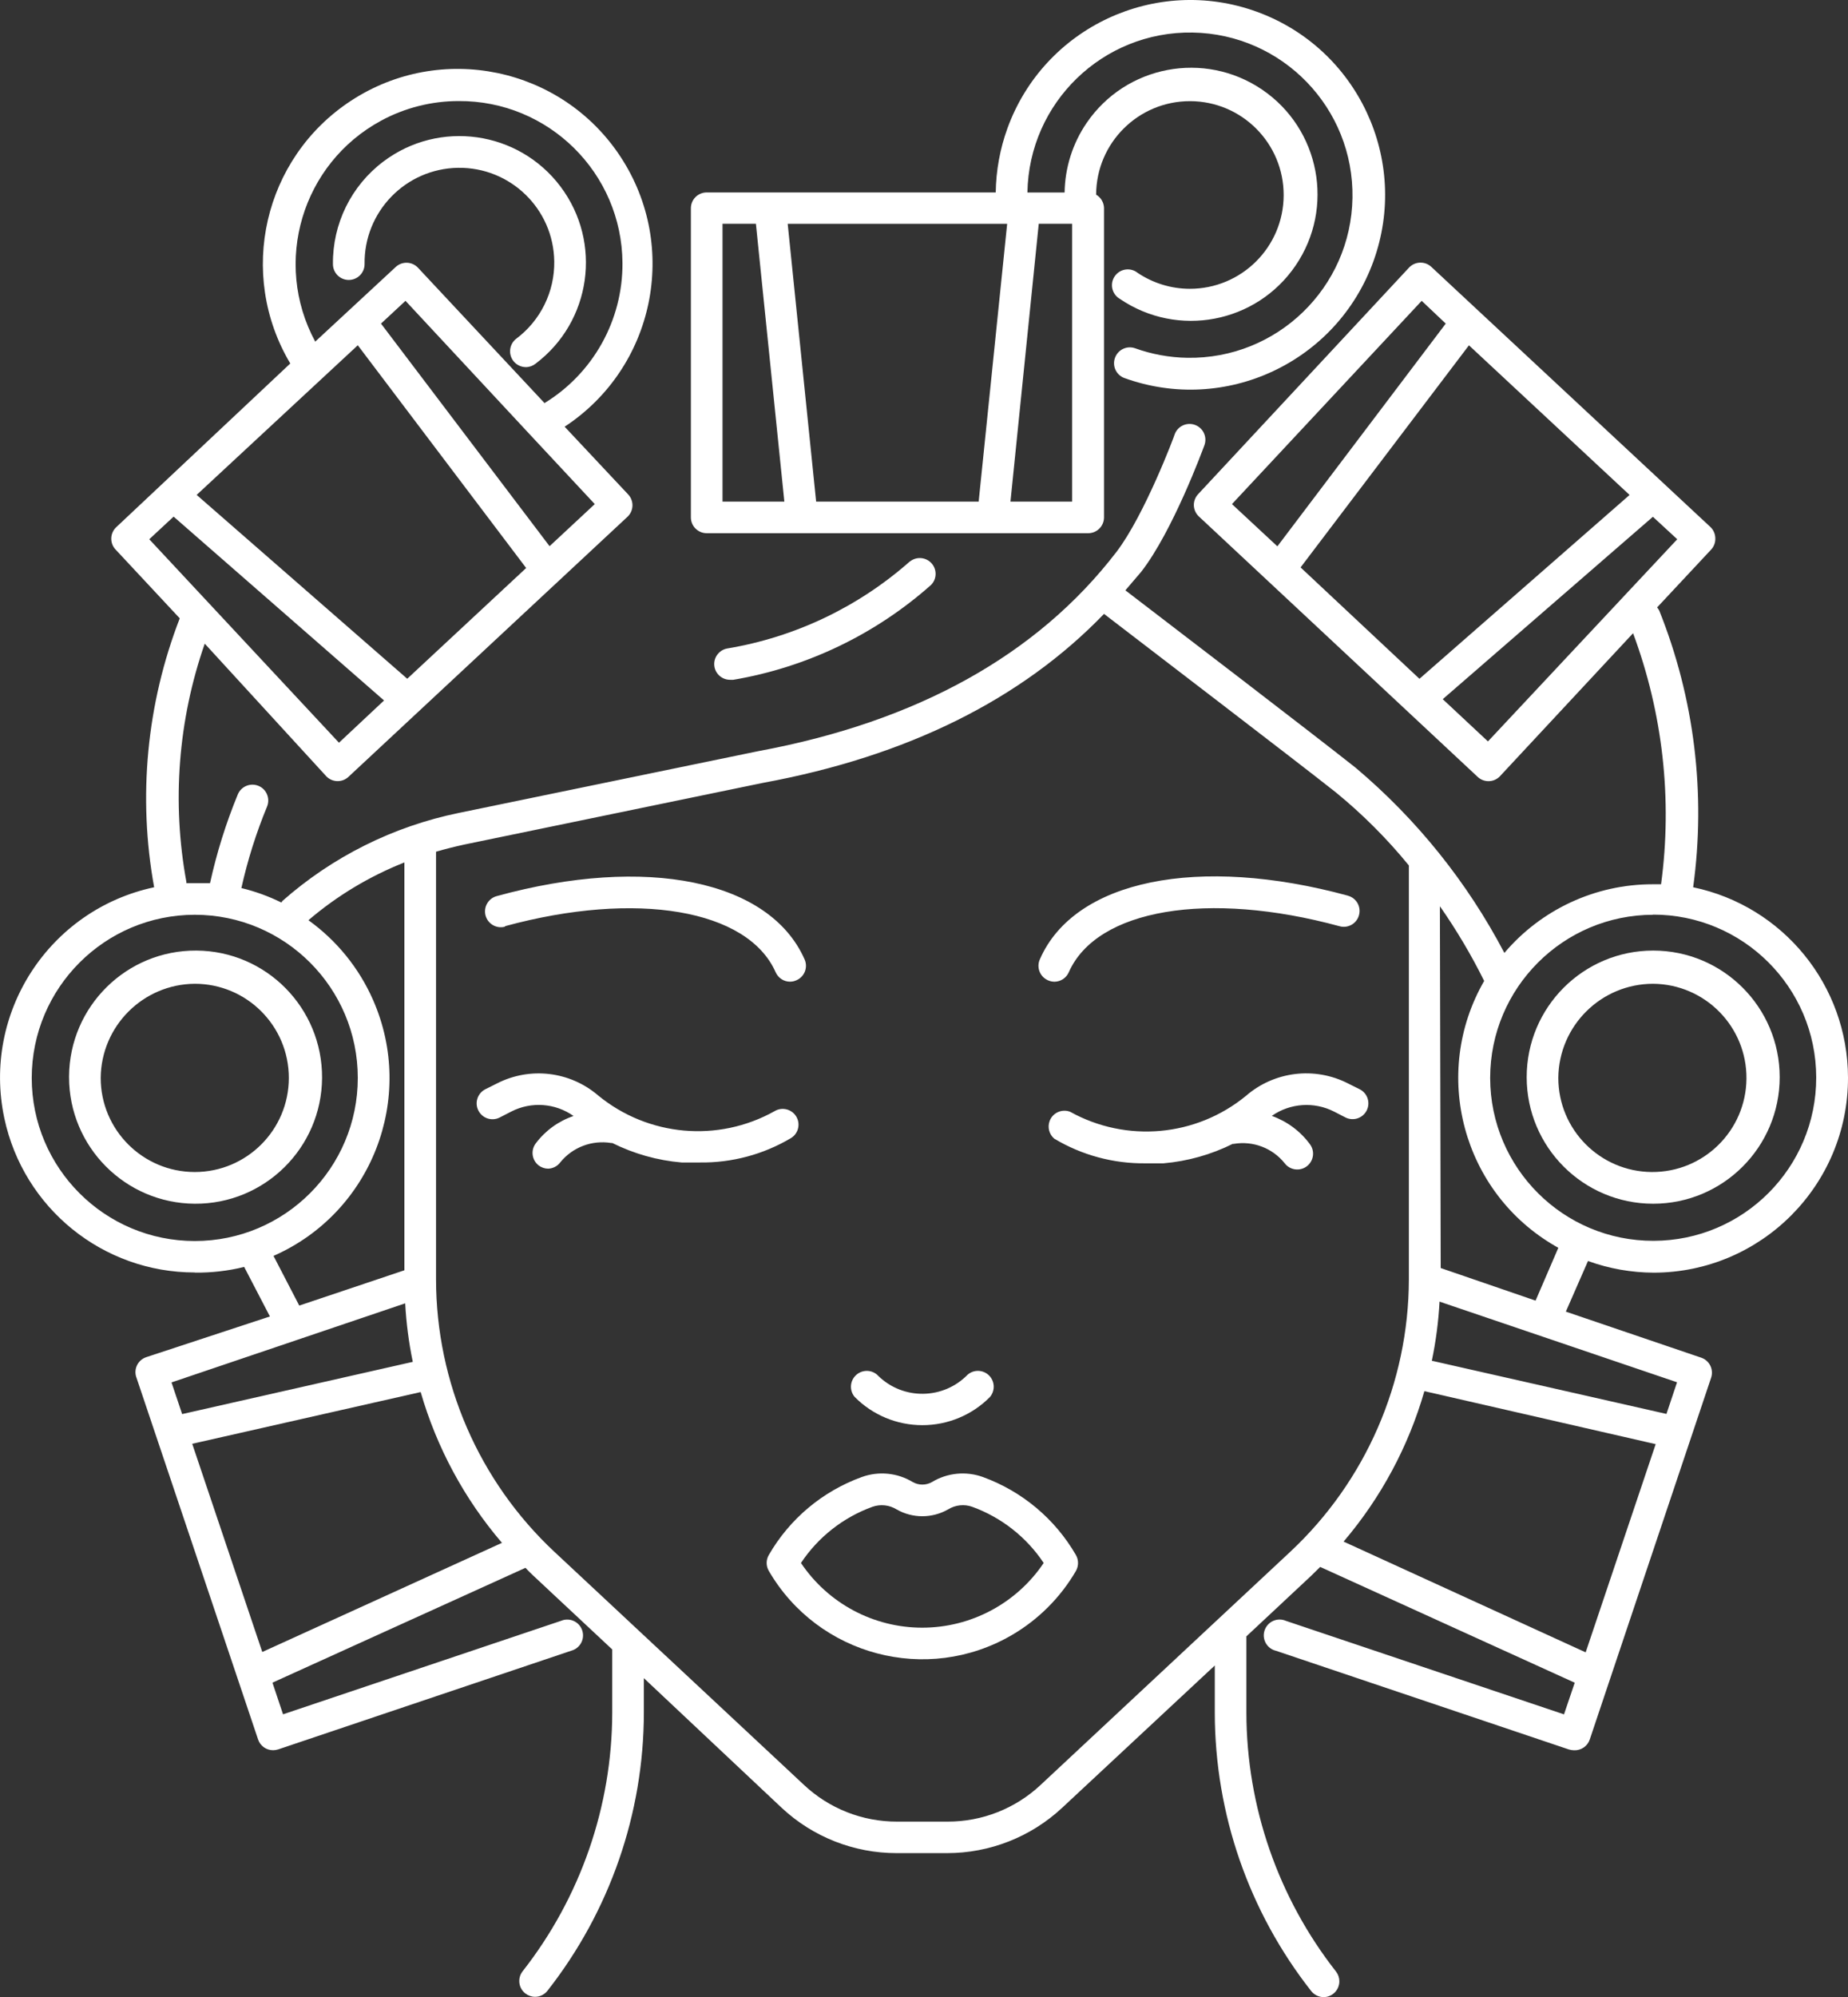 <svg xml:space="preserve" data-sanitized-enable-background="new 0 0 37.033 40" viewBox="0 0 37.033 40" height="40px" width="37.033px" y="0px" x="0px" xmlns:xlink="http://www.w3.org/1999/xlink" xmlns="http://www.w3.org/2000/svg" id="Layer_1" version="1.1">
<rect x="0" y="0" width="37.033" height="40" fill="#333333" stroke="none"/>
<g>
	<path d="M27.25,21.817l-0.002-0.001l-0.234-0.117c-0.669-0.342-1.48-0.243-2.047,0.25
		c-0.999,0.818-2.395,0.943-3.523,0.317c-0.163-0.062-0.347,0.019-0.409,0.183c-0.048,0.126-0.011,0.269,0.092,0.356
		c0.551,0.33,1.183,0.501,1.825,0.494h0.364c0.483-0.042,0.954-0.174,1.388-0.39c0.007,0.002,0.015,0.002,0.022,0
		c0.384-0.064,0.773,0.083,1.017,0.387c0.105,0.14,0.304,0.168,0.444,0.063c0.139-0.105,0.168-0.303,0.063-0.443
		c-0.192-0.261-0.458-0.458-0.764-0.567c0.368-0.257,0.848-0.29,1.248-0.086l0.234,0.12c0.154,0.074,0.339,0.012,0.418-0.139
		C27.467,22.088,27.406,21.897,27.25,21.817L27.25,21.817z M27.011,17.938c-2.991-0.814-5.472-0.317-6.169,1.267
		c-0.076,0.158-0.01,0.347,0.148,0.423c0.003,0.002,0.007,0.003,0.01,0.005c0.041,0.019,0.085,0.028,0.13,0.029
		c0.125-0.001,0.238-0.075,0.288-0.19c0.561-1.267,2.791-1.638,5.424-0.922c0.169,0.048,0.344-0.05,0.391-0.219
		c0.048-0.169-0.05-0.344-0.219-0.391C27.013,17.939,27.012,17.939,27.011,17.938L27.011,17.938z M15.956,22.361
		c-0.091-0.149-0.286-0.197-0.435-0.106l-0.002,0.001c-1.131,0.631-2.532,0.505-3.533-0.317c-0.564-0.483-1.363-0.578-2.025-0.241
		l-0.234,0.117c-0.157,0.079-0.22,0.27-0.141,0.426c0.079,0.157,0.27,0.22,0.426,0.141l0,0l0.234-0.12
		c0.4-0.205,0.881-0.17,1.248,0.089c-0.302,0.102-0.566,0.293-0.757,0.548c-0.106,0.139-0.079,0.338,0.06,0.444
		c0.055,0.041,0.122,0.063,0.19,0.063c0.095-0.004,0.184-0.05,0.241-0.127c0.246-0.303,0.635-0.45,1.02-0.387h0.022
		c0.434,0.216,0.905,0.349,1.388,0.39h0.364c0.643,0.009,1.275-0.16,1.828-0.488C15.999,22.704,16.046,22.51,15.956,22.361
		L15.956,22.361z M16.124,19.215L16.124,19.215c-0.7-1.585-3.169-2.092-6.169-1.268c-0.169,0.045-0.27,0.219-0.225,0.388
		s0.219,0.27,0.388,0.225c0.001,0,0.003-0.001,0.004-0.001v-0.01c2.633-0.716,4.864-0.336,5.421,0.922
		c0.051,0.116,0.165,0.191,0.291,0.19c0.044-0.001,0.087-0.01,0.127-0.029C16.122,19.563,16.195,19.375,16.124,19.215z
		 M21.561,31.144c-0.418-0.723-1.078-1.276-1.863-1.562c-0.339-0.123-0.715-0.086-1.023,0.101c-0.119,0.067-0.264,0.067-0.383,0
		c-0.308-0.187-0.684-0.224-1.023-0.101c-0.786,0.285-1.446,0.838-1.863,1.562c-0.057,0.098-0.057,0.219,0,0.317
		c0.989,1.7,3.169,2.276,4.869,1.287c0.533-0.31,0.977-0.754,1.287-1.287C21.617,31.363,21.617,31.242,21.561,31.144z
		 M18.481,32.599c-0.975,0-1.887-0.486-2.43-1.296c0.345-0.519,0.847-0.913,1.432-1.125c0.16-0.056,0.337-0.038,0.482,0.051
		c0.321,0.184,0.715,0.184,1.036,0c0.145-0.089,0.322-0.108,0.482-0.051c0.585,0.213,1.087,0.607,1.432,1.125
		C20.37,32.113,19.457,32.599,18.481,32.599L18.481,32.599z M19.803,27.532c-0.119-0.102-0.294-0.102-0.412,0
		c-0.488,0.501-1.291,0.512-1.792,0.023c-0.008-0.008-0.016-0.015-0.023-0.023c-0.133-0.114-0.333-0.098-0.447,0.035
		c-0.102,0.119-0.102,0.294,0,0.412c0.357,0.361,0.845,0.564,1.353,0.564c0.509,0.001,0.998-0.202,1.356-0.564
		C19.951,27.846,19.936,27.646,19.803,27.532L19.803,27.532z M18.654,11.267c-0.115-0.112-0.295-0.121-0.42-0.021l-0.006,0.003
		c-1.032,0.91-2.299,1.513-3.656,1.739c-0.172,0.032-0.286,0.197-0.254,0.369c0,0,0,0,0,0l0,0.001
		c0.029,0.151,0.163,0.259,0.317,0.257h0.06c1.473-0.25,2.847-0.909,3.964-1.901C18.781,11.59,18.779,11.39,18.654,11.267
		C18.654,11.267,18.654,11.267,18.654,11.267L18.654,11.267z M3.935,19.038c-1.4-0.009-2.542,1.119-2.551,2.519l0,0.016
		c0,1.394,1.125,2.526,2.519,2.535c1.4,0.009,2.542-1.119,2.551-2.519C6.462,20.188,5.335,19.046,3.935,19.038z M3.903,23.473
		c-1.041,0-1.885-0.844-1.885-1.885c0.009-1.038,0.848-1.877,1.885-1.885c1.041,0,1.885,0.844,1.885,1.885
		C5.788,22.629,4.944,23.473,3.903,23.473z" fill="#FFFFFF"></path>
	<path d="M33.141,25.489c2.154-0.005,3.897-1.755,3.892-3.909c-0.004-1.844-1.298-3.433-3.103-3.81
		c0.258-1.874,0.025-3.782-0.678-5.538c-0.012-0.024-0.027-0.046-0.044-0.067l1.084-1.16c0.057-0.062,0.086-0.144,0.082-0.228
		c-0.002-0.084-0.037-0.164-0.098-0.222l-5.592-5.209c-0.127-0.12-0.328-0.114-0.448,0.014l-0.002,0.002L24.01,9.897
		c-0.057,0.061-0.088,0.142-0.086,0.225c0.003,0.084,0.039,0.164,0.101,0.222l5.58,5.209c0.124,0.123,0.323,0.123,0.447,0
		l2.674-2.871c0.597,1.605,0.79,3.332,0.561,5.028h-0.171c-1.144,0-2.229,0.503-2.969,1.375c-0.744-1.418-1.757-2.678-2.982-3.71
		c-0.868-0.688-3.723-2.871-4.613-3.552c0.105-0.12,0.206-0.244,0.317-0.371c0.634-0.814,1.236-2.452,1.267-2.535
		c0.06-0.164-0.024-0.347-0.189-0.407c-0.164-0.06-0.347,0.024-0.407,0.189l0,0c0,0.016-0.602,1.616-1.166,2.354
		c-1.584,2.063-3.999,3.403-7.183,3.992l-5.995,1.236c-1.315,0.269-2.537,0.879-3.542,1.768c0,0,0,0.019-0.019,0.025
		c-0.255-0.125-0.523-0.222-0.798-0.288c0.125-0.559,0.297-1.106,0.516-1.635c0.065-0.163-0.014-0.348-0.176-0.413
		c-0.16-0.064-0.342,0.011-0.41,0.169c-0.238,0.576-0.424,1.172-0.558,1.781H3.735v-0.025c-0.293-1.596-0.166-3.24,0.368-4.772
		l2.44,2.661c0.124,0.123,0.323,0.123,0.447,0l5.592-5.209c0.123-0.124,0.123-0.323,0-0.447l-1.267-1.35
		c1.802-1.183,2.304-3.603,1.121-5.405S8.831,0.838,7.029,2.021c-1.746,1.146-2.28,3.464-1.212,5.259l-3.485,3.276
		c-0.129,0.119-0.137,0.319-0.018,0.448l0.002,0.002l1.286,1.378c-0.664,1.714-0.842,3.578-0.513,5.386
		c-2.107,0.449-3.451,2.52-3.002,4.627c0.384,1.801,1.975,3.089,3.817,3.088v0.003c0.333,0.004,0.665-0.034,0.989-0.114l0.516,0.992
		L2.934,27.18c-0.167,0.054-0.258,0.232-0.204,0.399c0.001,0.004,0.003,0.009,0.005,0.013l2.437,7.246
		c0.043,0.129,0.165,0.216,0.301,0.215c0.034,0,0.069-0.006,0.101-0.016l5.874-1.977c0.169-0.045,0.27-0.218,0.225-0.388
		c-0.045-0.169-0.218-0.27-0.388-0.225c-0.014,0.004-0.027,0.008-0.04,0.014l-5.573,1.873l-0.212-0.634l5.07-2.3
		c0.051,0.054,0.101,0.105,0.155,0.155l1.584,1.48v1.267c-0.004,1.879-0.637,3.702-1.797,5.18c-0.107,0.139-0.081,0.338,0.058,0.444
		c0.055,0.042,0.123,0.066,0.193,0.066c0.098,0,0.19-0.046,0.25-0.124c1.247-1.588,1.927-3.548,1.93-5.567v-0.691l2.763,2.598
		c0.625,0.583,1.449,0.907,2.303,0.906h1.011c0.855,0,1.678-0.324,2.303-0.906l3.061-2.852v0.951
		c0.003,2.019,0.682,3.979,1.93,5.567c0.06,0.078,0.152,0.123,0.25,0.124c0.175,0,0.317-0.143,0.316-0.318
		c0-0.07-0.023-0.137-0.066-0.193c-1.16-1.478-1.792-3.302-1.797-5.18v-1.534l1.302-1.217l0.177-0.174l5.101,2.319l-0.215,0.634
		l-5.573-1.873c-0.161-0.07-0.347,0.004-0.417,0.165c-0.07,0.161,0.004,0.347,0.165,0.417c0.017,0.007,0.034,0.013,0.052,0.017
		l5.871,1.977c0.033,0.01,0.067,0.015,0.101,0.016c0.142,0.007,0.272-0.081,0.317-0.215l2.433-7.249
		c0.054-0.165-0.035-0.344-0.2-0.399l-2.712-0.922l0.444-1.014C32.246,25.409,32.692,25.487,33.141,25.489L33.141,25.489z
		 M24.688,10.096l3.802-4.071l0.482,0.456l-3.374,4.461L24.688,10.096L24.688,10.096z M26.063,11.364l3.374-4.448l3.219,2.997
		l-4.211,3.682L26.063,11.364z M29.818,14.849l-0.906-0.846l4.211-3.653l0.488,0.45L29.818,14.849z M11.919,10.096l-0.906,0.843
		L7.635,6.481l0.491-0.456l2.484,2.668L11.919,10.096z M7.639,2.416c0.477-0.258,1.01-0.392,1.552-0.392
		c1.802-0.011,3.272,1.442,3.283,3.244c0.007,1.144-0.586,2.208-1.562,2.805L8.377,5.363C8.258,5.235,8.058,5.228,7.93,5.347
		L6.317,6.842C5.46,5.255,6.052,3.273,7.639,2.416z M7.17,6.915l3.374,4.461l-2.383,2.218l-4.22-3.682
		C3.941,9.912,7.17,6.915,7.17,6.915z M2.991,10.8l0.488-0.453l4.217,3.682l-0.903,0.846C6.793,14.874,2.991,10.8,2.991,10.8z
		 M29.742,19.646c-1.072,1.862-0.432,4.241,1.43,5.313c0.019,0.011,0.037,0.021,0.056,0.032l-0.456,1.058l-1.901-0.653l-0.016-7.246
		C29.187,18.626,29.484,19.126,29.742,19.646L29.742,19.646z M8.104,17.273v8.168l-2.107,0.707l-0.516-0.995
		c1.967-0.865,2.86-3.161,1.994-5.128c-0.281-0.638-0.728-1.189-1.294-1.595C6.754,17.94,7.404,17.55,8.104,17.273z M3.903,24.855
		c-1.804,0-3.267-1.463-3.267-3.267c0.002-1.803,1.463-3.265,3.267-3.267c1.804,0,3.267,1.463,3.267,3.267
		C7.17,23.392,5.707,24.855,3.903,24.855z M3.437,27.687l4.683-1.584c0.021,0.394,0.072,0.786,0.152,1.172L3.65,28.321
		C3.65,28.321,3.437,27.687,3.437,27.687z M5.256,33.086l-1.404-4.17l4.578-1.036c0.321,1.111,0.876,2.141,1.629,3.02L5.256,33.086z
		 M25.857,31.078l-5,4.667c-0.506,0.476-1.175,0.74-1.869,0.738h-1.011c-0.695,0.002-1.364-0.262-1.869-0.738l-5-4.667
		c-1.51-1.413-2.368-3.388-2.37-5.456v-8.564c0.184-0.054,0.374-0.101,0.564-0.143l5.988-1.236c2.89-0.532,5.18-1.67,6.834-3.384
		c0.827,0.637,3.767,2.88,4.645,3.574c0.536,0.438,1.026,0.928,1.464,1.464v8.292C28.228,27.692,27.368,29.666,25.857,31.078
		L25.857,31.078z M31.776,33.093l-4.851-2.218c0.748-0.878,1.3-1.905,1.619-3.013l4.635,1.061L31.776,33.093z M33.607,27.684
		l-0.212,0.634l-4.702-1.065c0.082-0.392,0.134-0.789,0.155-1.188l0.006,0.006L33.607,27.684z M29.862,21.591v-0.003
		c0.002-1.803,1.463-3.265,3.267-3.267l-0.006-0.003c1.804-0.003,3.27,1.456,3.273,3.26c0.003,1.804-1.456,3.27-3.26,3.273
		C31.331,24.855,29.866,23.395,29.862,21.591z" fill="#FFFFFF"></path>
	<path d="M33.129,19.038c-1.4,0-2.535,1.135-2.535,2.535s1.135,2.535,2.535,2.535s2.535-1.135,2.535-2.535
		S34.529,19.038,33.129,19.038z M33.097,23.473c-1.035-0.009-1.869-0.85-1.869-1.885c0.009-1.044,0.857-1.885,1.901-1.885
		c1.041,0.009,1.878,0.86,1.869,1.901C34.989,22.645,34.138,23.482,33.097,23.473z M11.232,3.736
		C10.39,2.618,8.801,2.393,7.683,3.235C7.038,3.72,6.663,4.483,6.672,5.29c0,0.175,0.142,0.317,0.317,0.317
		c0.175,0,0.317-0.142,0.317-0.317C7.291,4.24,8.129,3.377,9.179,3.361c1.05-0.015,1.913,0.823,1.928,1.873
		c0.009,0.609-0.275,1.186-0.763,1.551c-0.138,0.107-0.163,0.306-0.056,0.445c0.06,0.077,0.152,0.122,0.249,0.123
		c0.07,0,0.138-0.024,0.193-0.067C11.85,6.444,12.074,4.855,11.232,3.736L11.232,3.736z M25.185,0.235
		C23.16-0.5,20.923,0.546,20.188,2.571c-0.149,0.412-0.228,0.846-0.234,1.283h-5.792c-0.175,0-0.317,0.142-0.317,0.317v6.191
		c0,0.175,0.142,0.317,0.317,0.317h7.645c0.175,0,0.317-0.142,0.317-0.317V4.165c-0.003-0.11-0.063-0.211-0.158-0.266
		c0.003-1.038,0.847-1.876,1.885-1.873c1.038,0.003,1.876,0.847,1.873,1.885c-0.003,1.038-0.847,1.876-1.885,1.873
		c-0.371-0.001-0.734-0.113-1.042-0.32c-0.137-0.109-0.336-0.086-0.445,0.051c-0.109,0.137-0.086,0.336,0.051,0.445
		c0.013,0.01,0.026,0.019,0.04,0.027c1.158,0.787,2.734,0.487,3.521-0.67s0.487-2.734-0.67-3.521
		c-1.158-0.787-2.734-0.487-3.521,0.67c-0.279,0.41-0.431,0.893-0.439,1.389h-0.745c0.03-1.799,1.512-3.233,3.311-3.203
		c1.799,0.03,3.233,1.512,3.203,3.311c-0.03,1.799-1.512,3.233-3.311,3.203c-0.359-0.006-0.714-0.071-1.051-0.193
		c-0.166-0.055-0.345,0.035-0.4,0.202c-0.053,0.16,0.028,0.332,0.185,0.394c2.025,0.735,4.262-0.311,4.997-2.336
		C28.256,3.207,27.21,0.97,25.185,0.235L25.185,0.235z M14.479,10.046V4.482h0.669l0.57,5.564H14.479z M19.612,10.046h-3.257
		l-0.57-5.564h4.398L19.612,10.046L19.612,10.046z M20.816,4.482h0.669v5.564h-1.236L20.816,4.482z" fill="#FFFFFF"></path>
</g>
</svg>
